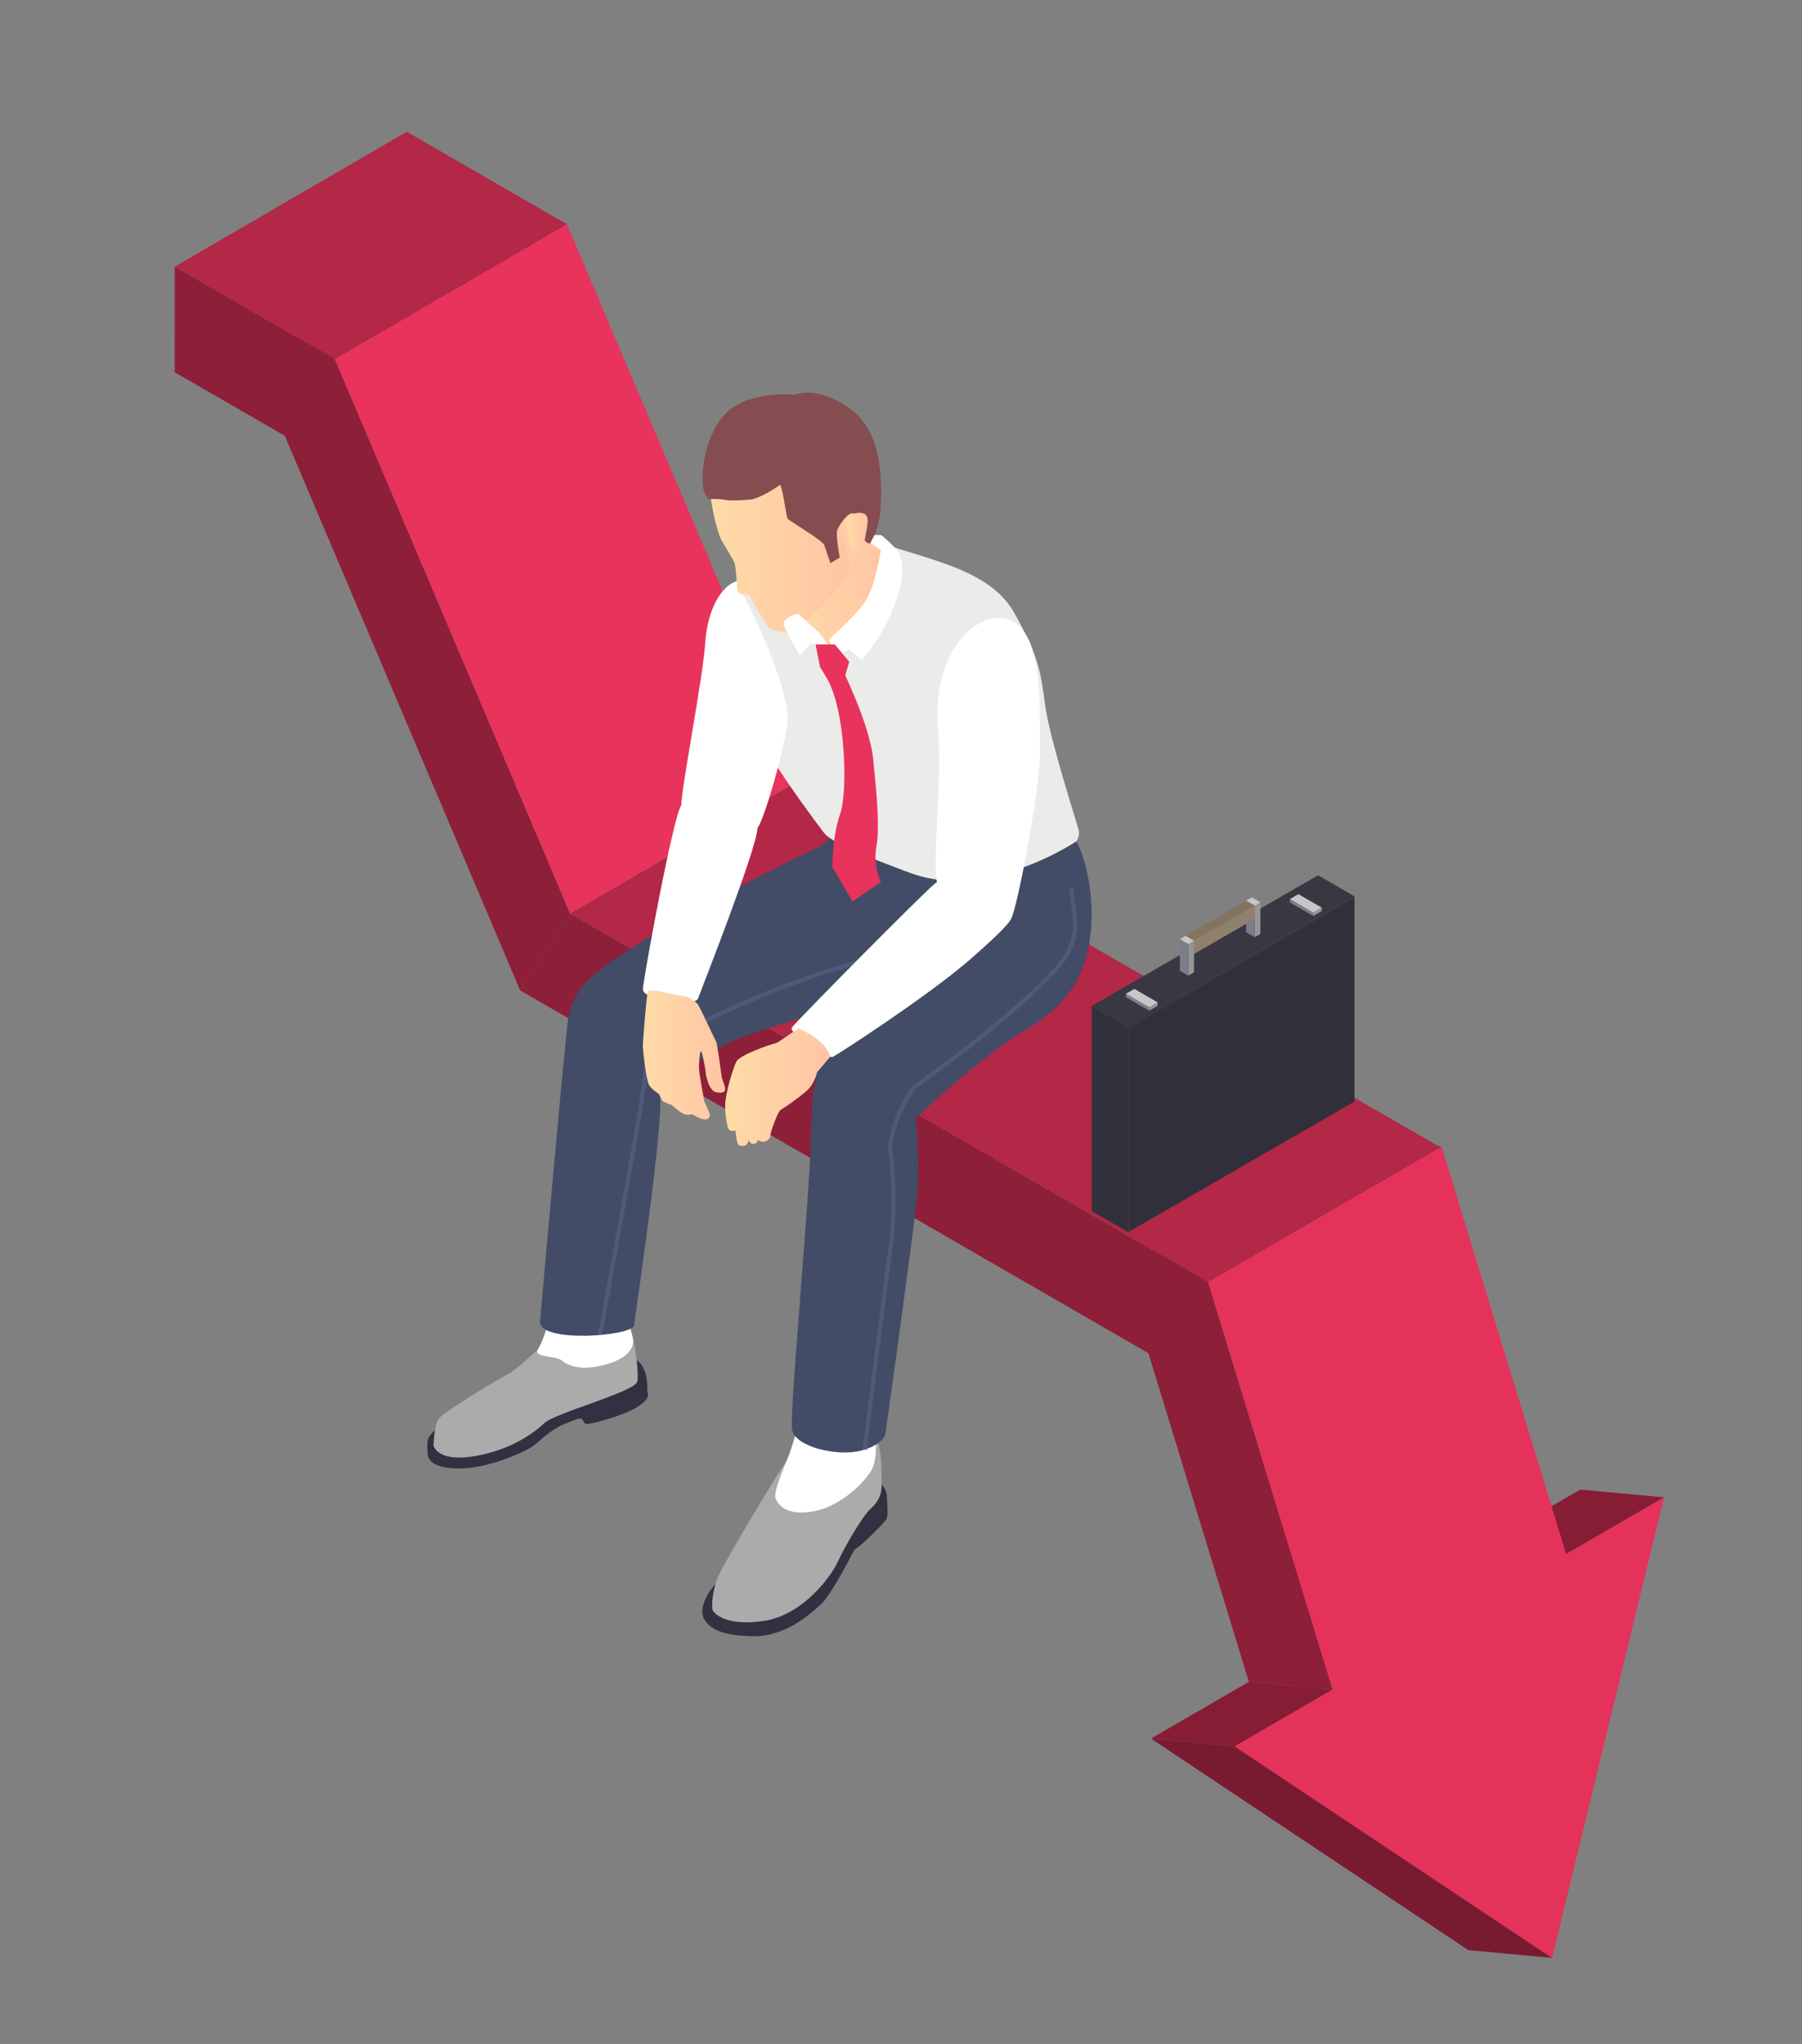 <?xml version="1.0" encoding="UTF-8"?>
<svg xmlns="http://www.w3.org/2000/svg" version="1.1" xmlns:xlink="http://www.w3.org/1999/xlink" viewBox="0 0 271.863 308.282">
  <rect x="0" y="0" width="271.863" height="308.282" fill="#808080" stroke="none"/>
  <defs>
    <style>
      .cls-1 {
        fill: #84745f;
      }

      .cls-2 {
        fill: #861d35;
      }

      .cls-3 {
        fill: #393842;
      }

      .cls-4 {
        fill: url(#linear-gradient-2);
      }

      .cls-5 {
        fill: #34333d;
      }

      .cls-6 {
        fill: #8d1f38;
      }

      .cls-7 {
        fill: #302f3a;
      }

      .cls-8 {
        fill: #8f816e;
      }

      .cls-9 {
        fill: #fff;
      }

      .cls-10 {
        fill: #e8335c;
      }

      .cls-11 {
        fill: url(#linear-gradient-4);
      }

      .cls-12 {
        fill: #b32747;
      }

      .cls-13 {
        fill: url(#linear-gradient-3);
      }

      .cls-14 {
        fill: url(#linear-gradient-5);
      }

      .cls-15 {
        fill: #781a30;
      }

      .cls-16 {
        isolation: isolate;
      }

      .cls-17 {
        fill: #854d50;
      }

      .cls-18 {
        fill: #8e1f38;
      }

      .cls-19 {
        fill: #969696;
      }

      .cls-20 {
        fill: #7a6851;
      }

      .cls-21 {
        fill: #c7c7c7;
      }

      .cls-22 {
        fill: #32313b;
      }

      .cls-23 {
        fill: #ababab;
      }

      .cls-24 {
        fill: #323142;
      }

      .cls-25 {
        fill: url(#linear-gradient);
      }

      .cls-26 {
        fill: #424c67;
      }

      .cls-27 {
        fill: #4f5a7a;
      }

      .cls-28 {
        fill: #e5325b;
      }

      .cls-29 {
        fill: #7b7e8a;
      }

      .cls-30 {
        fill: #ebebea;
      }
    </style>
    <linearGradient id="linear-gradient" x1="-1772.03" y1="159.118" x2="-1759.611" y2="159.118" gradientTransform="translate(1869.019)" gradientUnits="userSpaceOnUse">
      <stop offset="0" stop-color="#ffdba7"/>
      <stop offset="1" stop-color="#ffc5a4"/>
    </linearGradient>
    <linearGradient id="linear-gradient-2" x1="-1759.615" y1="163.985" x2="-1743.767" y2="163.985" xlink:href="#linear-gradient"/>
    <linearGradient id="linear-gradient-3" x1="-1750.015" y1="87.423" x2="-1736.128" y2="87.423" xlink:href="#linear-gradient"/>
    <linearGradient id="linear-gradient-4" x1="-1761.907" y1="80.7" x2="-1740.907" y2="80.7" xlink:href="#linear-gradient"/>
    <linearGradient id="linear-gradient-5" x1="-1741.466" y1="80.276" x2="-1738.117" y2="80.276" xlink:href="#linear-gradient"/>
  </defs>
  <!-- Generator: Adobe Illustrator 28.6.0, SVG Export Plug-In . SVG Version: 1.2.0 Build 709)  -->
  <g>
    <g id="_レイヤー_1" data-name="レイヤー_1">
      <g>
        <g>
          <g class="cls-16">
            <polygon class="cls-18" points="86.021 137.8 78.472 149.379 38.883 56.111 50.515 54.152 86.021 137.8"/>
            <polygon class="cls-15" points="50.515 54.152 38.883 56.111 73.882 35.749 85.515 33.79 50.515 54.152"/>
            <polygon class="cls-10" points="121.021 117.437 86.021 137.8 50.515 54.152 85.515 33.79 121.021 117.437"/>
          </g>
          <g>
            <polygon class="cls-2" points="236.281 234.409 223.639 233.236 238.408 224.672 251.051 225.844 236.281 234.409"/>
            <polygon class="cls-2" points="186.286 263.399 173.644 262.227 188.414 253.662 201.056 254.834 186.286 263.399"/>
            <polygon class="cls-15" points="234.164 295.305 221.522 294.133 173.644 262.227 186.286 263.399 234.164 295.305"/>
            <polygon class="cls-2" points="182.263 193.365 169.621 192.192 204.846 171.767 217.488 172.939 182.263 193.365"/>
            <polygon class="cls-6" points="201.056 254.834 188.414 253.662 169.621 192.192 182.263 193.365 201.056 254.834"/>
            <polygon class="cls-28" points="251.051 225.844 234.164 295.305 186.286 263.399 201.056 254.834 182.263 193.365 217.488 172.939 236.281 234.409 251.051 225.844"/>
          </g>
          <g class="cls-16">
            <polygon class="cls-18" points="182.263 193.365 182.218 209.276 78.472 149.379 86.021 137.8 182.263 193.365"/>
            <polygon class="cls-12" points="217.261 173.026 182.263 193.365 86.021 137.8 121.019 117.461 217.261 173.026"/>
          </g>
          <g class="cls-16">
            <polygon class="cls-18" points="50.515 54.152 50.47 70.064 26.351 56.138 26.373 40.214 50.515 54.152"/>
            <polygon class="cls-12" points="85.513 33.814 50.515 54.152 26.373 40.214 61.371 19.875 85.513 33.814"/>
          </g>
        </g>
        <g>
          <path class="cls-24" d="M66.722,214.77s-1.986,1.513-2.176,2.365c-.189.851,0,2.412,0,2.412,0,0,.142,2.034,4.919,1.939,4.777-.095,10.075-2.74,10.926-3.356.851-.617,2.743-2.556,4.777-3.36,2.034-.804,2.176-.899,2.554-.757.378.142.237.804.946.757.709-.048,5.334-1.183,7.539-2.601,2.205-1.419,1.448-2.176,1.448-2.318s.095-1.986-.426-3.122c-.52-1.135-.899-1.986-2.649-1.419-1.75.567-27.858,9.46-27.858,9.46Z"/>
          <path class="cls-24" d="M131.898,223c1.095.709,1.845,1.608,1.892,2.601s.236,2.782,0,3.401c-.237.619-3.5,3.741-4.21,4.261l-.709.52s-3.358,6.622-4.872,8.04c-1.514,1.419-5.345,5.014-10.311,4.966-4.966-.047-6.574-1.23-7.378-2.459-.804-1.23-.095-2.885.567-4.02.662-1.135,6.906-8.183,6.906-8.183l18.115-9.129Z"/>
          <path class="cls-23" d="M81.474,203.277s-3.969,3.595-4.631,3.878-10.217,5.865-10.784,7c-.568,1.135-.662,3.878-.662,3.878,0,0,.567,2.554,6.149,1.608,5.581-.946,8.986-3.5,10.595-5.013,1.608-1.513,13.716-4.73,14-6.243s-.425-5.882-.757-6.913c-.332-1.031-13.91,1.805-13.91,1.805Z"/>
          <path class="cls-9" d="M82.897,197.317c0,2.365-1.094,5.177-1.777,6.278-.683,1.101,2.865.976,3.527,1.535s2.459,1.741,6.291.796c3.831-.946,4.846-2.713,4.536-4.127-.31-1.414-1.556-5.617-1.651-6.373-.095-.757-10.926,1.892-10.926,1.892Z"/>
          <path class="cls-23" d="M120.783,213.31s-1.372,6.096-2.365,7.42c-.993,1.324-8.987,14.568-10.027,16.98-1.041,2.412-.993,4.541-.899,5.061.095.52,2.034,2.601,7.804,1.703,5.77-.898,10.027-6.574,11.115-8.939,1.088-2.365,3.737-6.905,4.966-7.993,1.23-1.088,1.608-2.318,1.608-3.216s.189-5.818-.851-7.568c-1.041-1.75-11.352-3.447-11.352-3.447Z"/>
          <path class="cls-9" d="M131.614,213.02s1.372,6.433-.237,8.892c-1.608,2.46-5.155,5.534-8.986,6.102-3.831.568-4.966-1.041-5.392-2.034-.426-.993,1.88-6.044,2.123-6.736.242-.692,2.418-7.642,2.465-8.21.048-.568,10.027,1.986,10.027,1.986Z"/>
          <path class="cls-26" d="M127.641,123.817s-2.081,2.932-4.635,4.162c-2.554,1.23-31.879,15.419-35.663,21.473-3.784,6.054-.378,12.108,0,12.203.378.095,6.338,7.757,13.716,1.986,7.378-5.77,7-6.149,17.122-9.27,10.122-3.122,23.649-7.851,22.703-14.095-.333-2.198,2.738-6.792.623-9.356-3.893-4.719-13.867-7.104-13.867-7.104Z"/>
          <path class="cls-26" d="M90.843,152.857c-1.041-.757-4.606-2.657-5.141.989-.535,3.646-3.94,42.147-4.224,45.458s14,2.27,14.189.568c.189-1.703,4.75-32.085,3.841-35.198-.909-3.113-8.666-11.816-8.666-11.816Z"/>
          <path class="cls-26" d="M135.871,135.073c-.189.284-2.27,6.054-1.608,7.662.662,1.608,5.487.095,4.351,1.041-1.135.946-14.946,15.987-15.419,18.162-.473,2.176-1.135,9.176-.567,11.352.567,2.176,8.324,3.027,11.541.662,3.216-2.365,3.689-4.351,3.973-5.108.284-.757,10.784-10.027,15.703-12.959s9.27-6.243,10.5-13.716c1.23-7.473-1.041-15.703-3.784-17.595-2.743-1.892-24.69,10.5-24.69,10.5Z"/>
          <path class="cls-26" d="M125.087,163.263s-2.531-4.658-2.637,5.664c-.106,10.323-3.417,44.188-2.944,46.742.473,2.554,6.811,4.068,10.406,3.122s3.689-2.649,3.689-2.649c0,0,4.162-29.703,4.73-35.474.567-5.77-.189-11.824-.189-11.824l-13.054-5.581Z"/>
          <path class="cls-27" d="M130.775,218.671l-.632-.078c.028-.227,2.822-22.772,3.837-29.975,1.073-7.617.058-14.882.015-15.188-.152-1.063.741-5.636,3.653-9.632l.031-.042.042-.03c9.073-6.438,17.064-13.087,21.375-17.787,3.417-3.725,2.925-6.888,2.491-9.678-.132-.851-.257-1.655-.257-2.416h.637c0,.712.121,1.492.25,2.318.433,2.787.973,6.256-2.651,10.207-4.333,4.724-12.344,11.393-21.434,17.846-2.782,3.841-3.648,8.135-3.507,9.124.044.309,1.071,7.661-.015,15.367-1.014,7.198-3.807,29.738-3.835,29.965Z"/>
          <path class="cls-27" d="M90.865,201.302l-.627-.112c.59-3.315,1.254-6.98,1.933-10.73,2.39-13.196,5.099-28.153,5.197-31.353l.004-.149.118-.092c4.807-3.763,16.625-9.086,24.817-11.861,7.932-2.686,14.972-4.22,15.042-4.235l.135.623c-.07.015-7.076,1.541-14.972,4.216-8.077,2.735-19.685,7.953-24.513,11.669-.17,3.519-2.727,17.637-5.2,31.296-.679,3.749-1.343,7.414-1.933,10.728Z"/>
          <path class="cls-30" d="M162.395,126.905c-5.177,3.249-10.664,5.141-15.267,5.709-4.604.567-7.568-.063-10.658-1.261-3.09-1.198-10.781-3.973-12.107-5.676-1.326-1.703-5.488-7.378-7.506-10.658-2.018-3.279-5.108-9.334-6.559-14.442-1.45-5.108-1.703-9.144-.378-11.415,1.324-2.27,5.802-5.55,9.586-6.306,3.784-.757,5.297-3.658,13.37-.946,8.072,2.712,16.649,4.225,20.181,10.595,3.531,6.369,3.91,8.451,4.604,13.748.694,5.297,4.982,18.352,5.108,19.108.126.757-.372,1.544-.372,1.544Z"/>
          <path class="cls-9" d="M148.263,93.767c-4.225,1.955-7.442,7.946-6.748,16.144s-.949,19.802-.096,23.523c.853,3.721,10.249,6.433,11.132,5.108s4.415-19.865,4.351-25.163c-.063-5.297.38-13.905-2.238-17.831-2.618-3.926-6.402-1.781-6.402-1.781Z"/>
          <path class="cls-9" d="M143.912,133.56c-.505-.441-1.642-1.072-2.745-.378-1.102.694-21.186,21-21.708,21.82-.521.82,5.47,4.73,6.163,4.414.694-.315,14.189-9.044,20.622-14.612,6.432-5.568,6.306-6.262,6.306-6.262l-8.64-4.982Z"/>
          <path class="cls-9" d="M111.121,87.65c-2.336.756-4.417,4.35-4.732,9.396-.315,5.045-3.658,22.136-3.595,24.406.063,2.27,10.595,4.604,11.478,3.469.883-1.135,3.532-9.712,4.478-15.451.946-5.739-7.628-21.819-7.628-21.819Z"/>
          <path class="cls-9" d="M105.317,121.136s-1.324-1.135-2.523.315c-1.198,1.451-5.739,26.108-5.802,27.748s7.82,2.775,8.325,1.387c.504-1.387,8.892-22.64,8.955-25.667.063-3.027-8.955-3.784-8.955-3.784Z"/>
          <path class="cls-25" d="M100.965,149.873c-2.318-.658-3.156-.584-3.264-.232-.107.351-.757,7.473-.71,8.324.048.851.521,5.061.946,5.723s1.49,1.324,1.49,1.324c0,0,.308.709.473.969s1.395.662,1.395.662c0,0,1.301,1.159,1.892,1.395.591.237,1.254.023,1.254.023,0,0,1.419.922,2.105.78.686-.142.52-.851.52-.851l-.828-1.963s-.738-3.87-.78-4.848c-.043-.978.118-2.365.26-2.625.142-.26.686,2.412.733,3.122s.544,2.814,1.537,3.051c.993.236,1.679.023,1.324-.97-.355-.993-.426-1.301-.426-1.301,0,0-.686-5.108-.828-5.321-.142-.213-2.222-4.686-2.649-5.454-.427-.767-1.703-1.333-1.703-1.333l-2.743-.477Z"/>
          <path class="cls-4" d="M120.57,155.128c-.639.166-3.098,2.176-3.618,2.247-.52.071-5.297,1.703-5.841,2.72-.544,1.017-1.655,4.824-1.703,6.456-.047,1.632.307,3.524.567,3.831.26.308.993.142.993.142,0,0,.118,1.679.402,2.081.284.402,1.608.378,1.537-.709.426,1.041,1.419.639,1.419.024.993.733,1.868-.071,1.892-.639.023-.568,1.135-3.642,1.561-3.878.426-.236,2.649-1.75,3.902-2.861,1.253-1.112,1.588-2.822,1.588-2.822l1.982-2.331s-.188-2.154-4.682-4.259Z"/>
          <path class="cls-13" d="M128.682,76.471c.331,2.98,2.412,5.676,4.21,6.48-.142,3.264-1.489,7.315-3.425,9.96-1.936,2.646-2.788,5.357-2.788,5.357,0,0-1.118-.04-1.024.102s-1.703-2.838-2.318-3.169-2.696-1.939-3.926-4.02c-1.23-2.081-.095-12.96,9.27-14.71Z"/>
          <path class="cls-11" d="M124.851,73.208c.946,1.466,3.642,11.02,3.216,13.102-.426,2.081-7.851,8.845-8.608,9.034-.757.189-2.932-.237-3.358-.568-.426-.331-3.027-4.824-3.075-5.061-.047-.237-1.69.375-1.797-.845-.108-1.22-.18-3.317-.421-3.98-.241-.662-1.991-3.263-2.275-4.115-.284-.851-1.277-4.115-1.419-7.142-.142-3.027,5.912-7.331,8.325-7.615,2.412-.284,9.412,7.189,9.412,7.189Z"/>
          <path class="cls-17" d="M113.357,75.336c1.561-.331,3.874-1.845,4.255-2.176.38-.331.999,4.73,1.21,5.061s5.29,3.264,5.541,4.021c.251.757.913,2.696.913,2.696l1.419-.851s-.662-3.5-.378-4.162,1.699-2.977,2.552-2.41c.853.566.877,3.122,1.22,3.618.343.496,1.091,1.082,1.257.719.166-.363,1.404-2.068,1.546-5.852.142-3.784.185-11.02-4.779-14.473-4.964-3.453-8.133-1.986-8.133-1.986,0,0-7.189-.757-10.595,2.932-3.405,3.689-3.5,9.412-3.358,10.737.142,1.324.851,2.081.851,2.081,0,0,1.393-.118,2.412.095,1.135.236,4.068-.047,4.068-.047Z"/>
          <path class="cls-14" d="M128.445,82.998c.426.378,1.668.427,1.993-1.465.325-1.893.858-3.501,0-4.021-.858-.52-3.222.237-2.844,1.466.378,1.23.378,3.405.851,4.02Z"/>
          <path class="cls-9" d="M131.346,81.85l1.546,1.101s-.732,4.927-2.116,7.359c-1.384,2.432-5.219,5.491-5.55,6.106s1.186,2.427,1.186,2.427l1.701-.898,1.894,1.608s2.601-2.696,4.541-7.284,1.662-6.798,1.375-8.135c-.286-1.337-2.99-3.433-2.99-3.433h-1.003l-.583,1.15Z"/>
          <path class="cls-9" d="M120.385,92.553l2.953,2.648,2.131,2.86-3.125-1.11-1.655,1.939s-1.845-3.075-2.365-4.446c-.52-1.372,2.061-1.892,2.061-1.892Z"/>
          <polygon class="cls-10" points="125.947 97.199 128.112 99.801 127.329 102.563 124.621 102.085 123.718 100.598 123.042 97.199 125.947 97.199"/>
          <path class="cls-10" d="M127.011,100.81s4.195,8.391,4.726,13.701c.531,5.31,1.009,10.249.478,13.223-.531,2.974.677,5.31.677,5.31l-4.288,2.918-3.027-5.201s0-4.779,1.168-7.965c1.168-3.186.903-15.825-2.124-20.711.903-1.381,2.39-1.275,2.39-1.275Z"/>
        </g>
        <g>
          <g>
            <polygon class="cls-5" points="170.208 185.849 204.351 166.137 204.351 135.189 170.208 154.901 170.208 185.849"/>
            <polygon class="cls-7" points="170.626 155.14 204.292 135.702 204.292 166.1 170.626 185.537 170.626 155.14"/>
            <polygon class="cls-22" points="164.708 182.674 170.208 185.849 170.208 154.901 164.708 151.726 164.708 182.674"/>
            <polygon class="cls-3" points="198.851 132.013 204.351 135.189 170.208 154.901 164.708 151.726 198.851 132.013"/>
          </g>
          <g>
            <g>
              <polygon class="cls-19" points="189.29 141.358 190.151 140.861 190.151 136.091 189.29 136.589 189.29 141.358"/>
              <polygon class="cls-29" points="188.009 140.619 189.29 141.358 189.29 136.589 188.009 135.849 188.009 140.619"/>
              <polygon class="cls-21" points="188.013 135.85 188.804 136.312 189.292 136.593 190.156 136.093 188.987 135.424 188.865 135.35 188.013 135.85"/>
            </g>
            <g>
              <polygon class="cls-8" points="180.11 143.895 189.29 138.596 189.29 136.589 180.11 141.888 180.11 143.895"/>
              <polygon class="cls-20" points="178.83 143.156 180.11 143.895 180.11 141.888 178.83 141.148 178.83 143.156"/>
              <polygon class="cls-1" points="178.833 141.146 180.112 141.889 180.55 141.633 188.622 136.982 189.292 136.593 188.804 136.312 188.013 135.85 179.478 140.769 178.833 141.146"/>
            </g>
            <g>
              <polygon class="cls-19" points="179.28 147.154 180.141 146.657 180.141 141.887 179.28 142.385 179.28 147.154"/>
              <polygon class="cls-29" points="177.999 146.415 179.28 147.154 179.28 142.385 177.999 141.645 177.999 146.415"/>
              <polygon class="cls-21" points="178.86 141.148 180.141 141.887 179.28 142.385 177.999 141.645 178.86 141.148"/>
            </g>
          </g>
          <g>
            <polygon class="cls-29" points="198.126 138.151 194.604 136.118 194.604 135.603 198.126 137.637 198.126 138.151"/>
            <polygon class="cls-19" points="199.407 137.412 198.126 138.151 198.126 137.637 199.407 136.897 199.407 137.412"/>
            <polygon class="cls-21" points="195.885 134.864 194.604 135.603 198.126 137.637 199.407 136.897 195.885 134.864"/>
          </g>
          <g>
            <polygon class="cls-29" points="173.378 152.439 169.856 150.406 169.856 149.891 173.378 151.925 173.378 152.439"/>
            <polygon class="cls-19" points="174.66 151.7 173.378 152.439 173.378 151.925 174.66 151.185 174.66 151.7"/>
            <polygon class="cls-21" points="171.138 149.151 169.856 149.891 173.378 151.925 174.66 151.185 171.138 149.151"/>
          </g>
        </g>
      </g>
    </g>
  </g>
</svg>